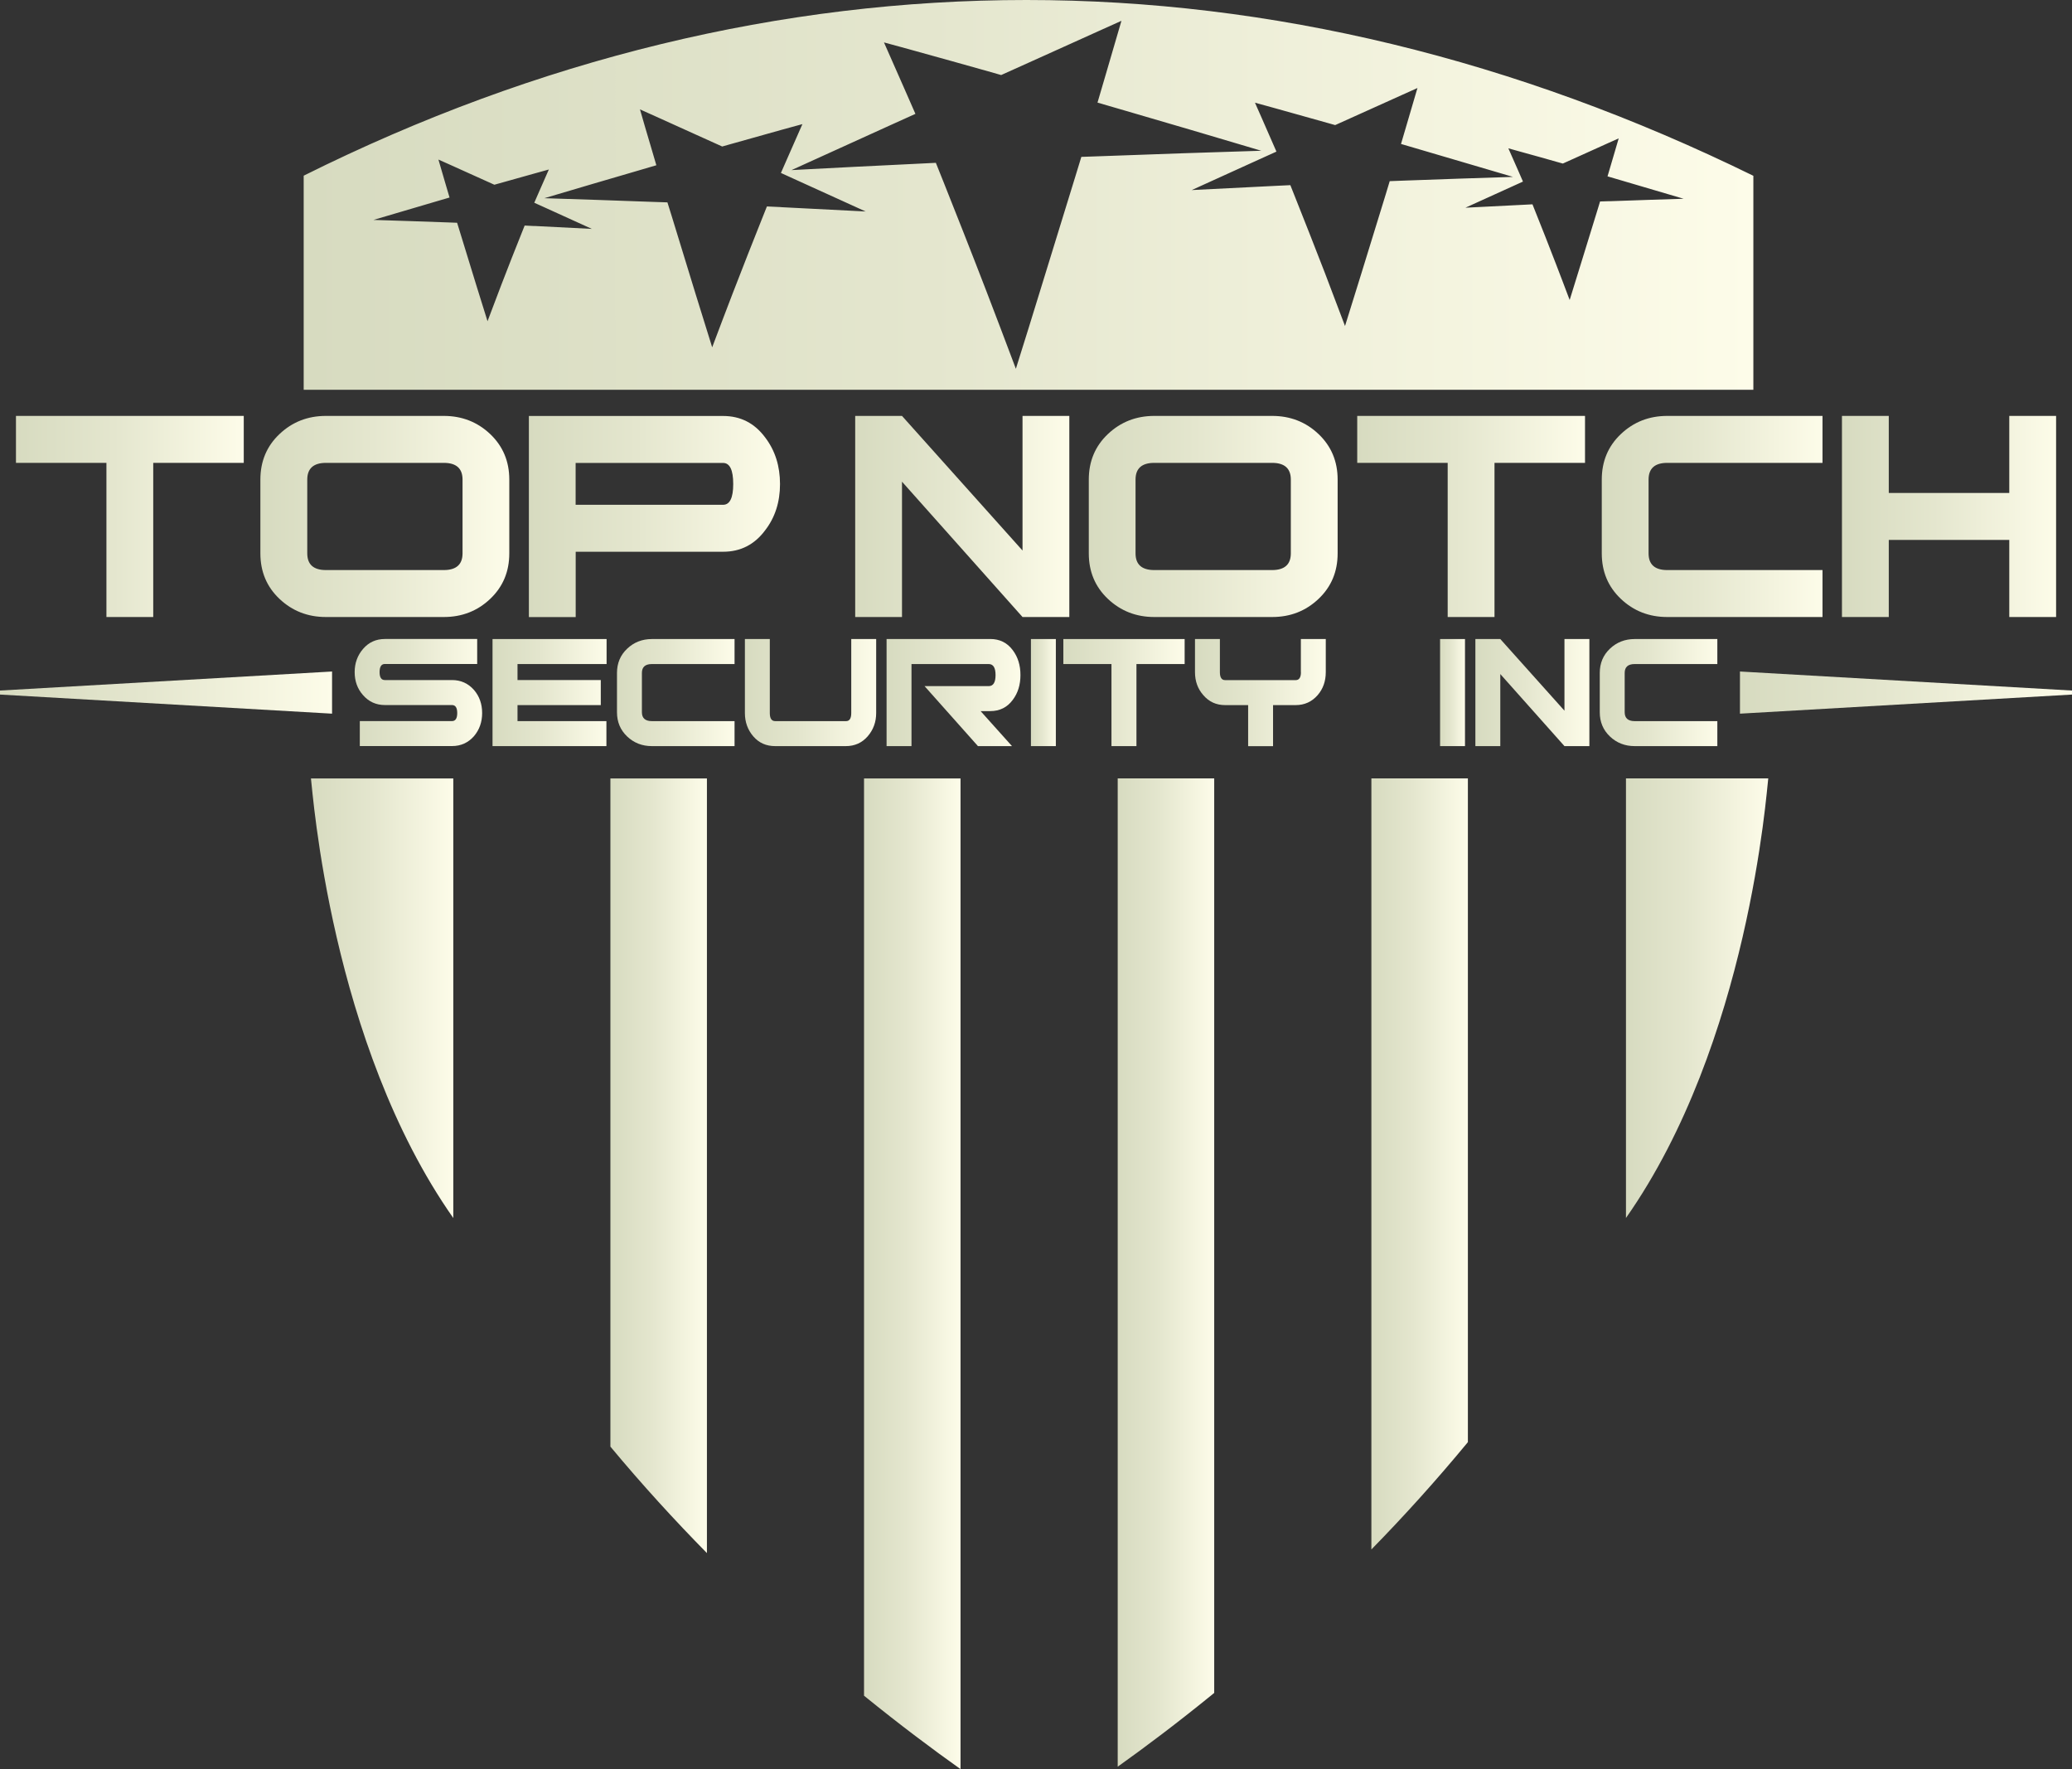 <svg width="123" height="105" viewBox="0 0 123 105" fill="none" xmlns="http://www.w3.org/2000/svg">
<rect x="0" y="0" width="123" height="105" fill="#333333" stroke="none"/>
<path d="M96.522 46.199V72.289C103.816 61.901 104.868 46.944 104.969 46.199H96.522Z" fill="url(#paint0_linear_2002_255)"/>
<path d="M36.235 85.859C38.12 88.124 40.051 90.234 41.965 92.178V46.203H36.235V85.859Z" fill="url(#paint1_linear_2002_255)"/>
<path d="M66.35 104.856C68.019 103.668 69.965 102.202 72.079 100.478V46.199H66.35V104.856Z" fill="url(#paint2_linear_2002_255)"/>
<path d="M51.291 100.643C53.412 102.364 55.361 103.823 57.02 105V46.203H51.291V100.643Z" fill="url(#paint3_linear_2002_255)"/>
<path d="M26.909 72.292V46.203H18.459C18.563 46.952 19.614 61.905 26.909 72.292Z" fill="url(#paint4_linear_2002_255)"/>
<path d="M81.409 91.963C83.329 90.004 85.253 87.876 87.138 85.593V46.199H81.409V91.963Z" fill="url(#paint5_linear_2002_255)"/>
<path d="M104.085 10.434C89.963 3.511 75.45 1.52588e-05 60.929 1.52588e-05C46.409 1.52588e-05 31.913 3.507 18.028 10.427V23.134H104.085V10.438V10.434ZM31.719 13.416L31.145 13.387L30.933 13.92C30.592 14.77 30.194 15.774 29.756 16.916C29.504 17.571 29.235 18.28 28.941 19.065C28.7 18.294 28.481 17.589 28.273 16.923C27.914 15.76 27.591 14.716 27.304 13.769L27.135 13.221L26.564 13.2C25.017 13.146 23.617 13.095 22.17 13.052C23.513 12.652 24.762 12.285 25.911 11.95L26.686 11.723L26.457 10.946C26.302 10.424 26.159 9.93 26.026 9.47C26.23 9.563 26.439 9.653 26.647 9.747C27.178 9.988 27.724 10.233 28.284 10.485L29.346 10.964L29.63 10.885C30.359 10.676 31.059 10.481 31.723 10.298L32.114 10.19C32.272 10.146 32.426 10.103 32.581 10.06C32.405 10.456 32.222 10.874 32.035 11.302L31.716 12.033L32.441 12.361C33.309 12.753 34.207 13.16 35.133 13.585C33.995 13.524 32.828 13.466 31.726 13.412L31.719 13.416ZM46.369 12.292L45.526 12.253L45.213 13.038C44.714 14.291 44.126 15.771 43.479 17.452C43.11 18.413 42.711 19.457 42.277 20.613C41.925 19.483 41.602 18.442 41.297 17.463C40.769 15.752 40.295 14.211 39.872 12.818L39.62 12.011L38.78 11.983C36.504 11.9 34.444 11.828 32.315 11.763C34.289 11.176 36.127 10.636 37.822 10.143L38.963 9.808L38.626 8.663C38.396 7.892 38.184 7.172 37.991 6.492C38.292 6.629 38.597 6.762 38.906 6.902C39.688 7.255 40.489 7.615 41.311 7.99L42.873 8.695L43.289 8.577C44.362 8.271 45.393 7.986 46.373 7.712L46.947 7.554C47.18 7.493 47.407 7.428 47.633 7.367C47.371 7.95 47.101 8.566 46.829 9.192L46.358 10.265L47.425 10.751C48.702 11.331 50.023 11.929 51.388 12.552C49.711 12.462 47.999 12.379 46.373 12.296L46.369 12.292ZM64.192 9.311L63.83 10.492C63.205 12.53 62.512 14.784 61.737 17.283C61.299 18.716 60.825 20.235 60.305 21.888C59.669 20.199 59.091 18.673 58.549 17.265C57.602 14.806 56.743 12.645 56.015 10.812L55.555 9.664L54.32 9.725C51.944 9.84 49.442 9.963 46.986 10.096C48.982 9.185 50.917 8.31 52.78 7.464L54.342 6.758L53.653 5.188C53.251 4.267 52.856 3.37 52.475 2.517C52.809 2.607 53.139 2.697 53.48 2.79L54.317 3.021C55.753 3.421 57.257 3.835 58.829 4.281L59.432 4.454L61.719 3.424C62.918 2.88 64.092 2.351 65.237 1.836C65.686 1.635 66.131 1.437 66.572 1.235C66.285 2.229 65.976 3.287 65.643 4.414L65.151 6.089L66.82 6.575C69.297 7.298 71.982 8.083 74.872 8.947C71.76 9.041 68.748 9.145 65.42 9.268L64.189 9.311H64.192ZM82.5 10.744L82.256 11.551C81.829 12.948 81.355 14.485 80.824 16.199C80.522 17.178 80.199 18.219 79.844 19.349C79.409 18.194 79.011 17.15 78.645 16.188C77.995 14.507 77.41 13.027 76.911 11.774L76.599 10.989L75.759 11.029C74.132 11.108 72.42 11.194 70.744 11.281C72.108 10.658 73.429 10.056 74.707 9.48L75.773 8.998L75.303 7.925C75.026 7.295 74.761 6.679 74.499 6.096C74.725 6.157 74.954 6.222 75.184 6.283L75.755 6.441C76.739 6.715 77.765 7 78.842 7.306L79.259 7.424L80.824 6.719C81.646 6.348 82.446 5.984 83.229 5.635C83.538 5.494 83.843 5.361 84.144 5.224C83.947 5.905 83.735 6.625 83.505 7.399L83.168 8.544L84.309 8.879C86 9.372 87.838 9.912 89.816 10.499C87.687 10.564 85.627 10.636 83.351 10.719L82.507 10.751L82.5 10.744ZM95.556 11.94L94.985 11.957L94.817 12.508C94.526 13.455 94.203 14.503 93.844 15.662C93.636 16.329 93.42 17.034 93.18 17.805C92.885 17.016 92.612 16.311 92.361 15.655C91.923 14.514 91.525 13.509 91.184 12.66L90.972 12.127L90.401 12.156C89.296 12.21 88.132 12.267 86.991 12.328C87.917 11.903 88.818 11.497 89.687 11.104L90.408 10.777L90.089 10.046C89.902 9.617 89.719 9.199 89.54 8.803C89.694 8.847 89.848 8.89 90.006 8.933L90.394 9.041C91.062 9.225 91.762 9.419 92.49 9.628L92.774 9.707L93.837 9.228C94.393 8.976 94.939 8.731 95.47 8.49C95.678 8.397 95.886 8.303 96.091 8.213C95.958 8.674 95.815 9.163 95.657 9.689L95.427 10.467L96.202 10.694C97.351 11.029 98.6 11.396 99.943 11.796C98.496 11.839 97.096 11.889 95.549 11.943L95.556 11.94Z" fill="url(#paint6_linear_2002_255)"/>
<path d="M14.467 27.472H9.096V36.621H6.318V27.472H0.948V24.685H14.47V27.472H14.467Z" fill="url(#paint7_linear_2002_255)"/>
<path d="M30.233 32.844C30.233 33.928 29.856 34.828 29.099 35.545C28.341 36.265 27.422 36.621 26.342 36.621H19.349C18.268 36.621 17.349 36.261 16.592 35.545C15.834 34.828 15.457 33.928 15.457 32.844V28.462C15.457 27.382 15.834 26.478 16.592 25.762C17.349 25.045 18.265 24.685 19.349 24.685H26.342C27.422 24.685 28.341 25.045 29.099 25.762C29.856 26.482 30.233 27.382 30.233 28.462V32.844ZM27.458 32.841V28.466C27.458 27.803 27.088 27.472 26.345 27.472H19.352C18.613 27.472 18.24 27.803 18.24 28.466V32.841C18.24 33.503 18.609 33.834 19.352 33.834H26.345C27.085 33.834 27.458 33.503 27.458 32.841Z" fill="url(#paint8_linear_2002_255)"/>
<path d="M46.304 28.729C46.304 29.798 46.01 30.709 45.425 31.469C44.793 32.322 43.96 32.747 42.926 32.747H34.175V36.625H31.396V24.689H42.926C43.96 24.689 44.793 25.114 45.425 25.967C46.014 26.741 46.304 27.663 46.304 28.729ZM43.526 28.729C43.526 27.894 43.325 27.476 42.923 27.476H34.171V29.96H42.923C43.325 29.96 43.526 29.55 43.526 28.729Z" fill="url(#paint9_linear_2002_255)"/>
<path d="M63.478 36.621H60.7L53.545 28.588V36.621H50.767V24.685H53.545L60.7 32.675V24.685H63.478V36.621Z" fill="url(#paint10_linear_2002_255)"/>
<path d="M79.406 32.844C79.406 33.928 79.029 34.828 78.272 35.545C77.514 36.265 76.595 36.621 75.518 36.621H68.525C67.445 36.621 66.526 36.261 65.768 35.545C65.011 34.828 64.634 33.928 64.634 32.844V28.462C64.634 27.382 65.011 26.478 65.768 25.762C66.526 25.045 67.445 24.685 68.525 24.685H75.518C76.599 24.685 77.518 25.045 78.272 25.762C79.029 26.482 79.406 27.382 79.406 28.462V32.844ZM76.627 32.841V28.466C76.627 27.803 76.258 27.472 75.515 27.472H68.522C67.779 27.472 67.409 27.803 67.409 28.466V32.841C67.409 33.503 67.779 33.834 68.522 33.834H75.515C76.254 33.834 76.627 33.503 76.627 32.841Z" fill="url(#paint11_linear_2002_255)"/>
<path d="M94.088 27.472H88.718V36.621H85.939V27.472H80.569V24.685H94.091V27.472H94.088Z" fill="url(#paint12_linear_2002_255)"/>
<path d="M108.189 36.621H98.974C97.893 36.621 96.974 36.261 96.22 35.545C95.463 34.828 95.086 33.928 95.086 32.844V28.462C95.086 27.382 95.463 26.478 96.22 25.762C96.978 25.045 97.893 24.685 98.974 24.685H108.189V27.472H98.974C98.234 27.472 97.864 27.803 97.864 28.466V32.841C97.864 33.503 98.234 33.834 98.974 33.834H108.189V36.621Z" fill="url(#paint13_linear_2002_255)"/>
<path d="M122.056 36.621H119.277V32.045H112.123V36.621H109.344V24.685H112.123V29.258H119.277V24.685H122.056V36.621Z" fill="url(#paint14_linear_2002_255)"/>
<path d="M26.833 40.362H22.841C22.637 40.362 22.533 40.204 22.533 39.891C22.533 39.578 22.637 39.408 22.841 39.408H28.327V37.925H22.852C22.325 37.925 21.894 38.119 21.56 38.505C21.223 38.893 21.054 39.354 21.054 39.891C21.054 40.427 21.219 40.881 21.546 41.252C21.89 41.648 22.325 41.846 22.852 41.846H26.833C27.038 41.846 27.142 42.004 27.142 42.321C27.142 42.638 27.038 42.797 26.833 42.797H21.359V44.28H26.833C27.361 44.28 27.795 44.082 28.14 43.689C28.459 43.311 28.621 42.858 28.621 42.321C28.621 41.785 28.463 41.331 28.14 40.953C27.795 40.56 27.358 40.362 26.83 40.362H26.833Z" fill="url(#paint15_linear_2002_255)"/>
<path d="M29.238 44.283H35.998V42.8H30.721V41.849H35.664V40.362H30.721V39.412H36.009V37.928H29.238V44.283Z" fill="url(#paint16_linear_2002_255)"/>
<path d="M37.23 38.501C36.827 38.883 36.626 39.361 36.626 39.941V42.274C36.626 42.85 36.827 43.329 37.23 43.711C37.632 44.093 38.12 44.283 38.698 44.283H43.605V42.8H38.698C38.303 42.8 38.105 42.623 38.105 42.271V39.941C38.105 39.588 38.303 39.412 38.698 39.412H43.605V37.928H38.698C38.123 37.928 37.632 38.119 37.23 38.501Z" fill="url(#paint17_linear_2002_255)"/>
<path d="M50.533 42.318C50.533 42.642 50.429 42.8 50.225 42.8H46.021C45.806 42.8 45.698 42.642 45.698 42.318V37.928H44.219V42.318C44.219 42.854 44.384 43.315 44.718 43.704C45.052 44.093 45.483 44.283 46.017 44.283H50.21C50.738 44.283 51.169 44.089 51.506 43.704C51.843 43.315 52.012 42.854 52.012 42.318V37.928H50.533V42.318Z" fill="url(#paint18_linear_2002_255)"/>
<path d="M58.783 37.928H52.63V44.283H54.109V39.412H58.693C58.966 39.412 59.099 39.632 59.099 40.067C59.099 40.503 58.962 40.722 58.693 40.722H54.884L58.054 44.283H60.075L58.212 42.206H58.779C59.346 42.206 59.795 41.983 60.122 41.536C60.427 41.133 60.577 40.64 60.577 40.064C60.577 39.487 60.427 38.998 60.122 38.591C59.791 38.145 59.346 37.925 58.779 37.925L58.783 37.928Z" fill="url(#paint19_linear_2002_255)"/>
<path d="M62.678 37.928H61.199V44.283H62.678V37.928Z" fill="url(#paint20_linear_2002_255)"/>
<path d="M63.123 39.412H65.98V44.283H67.463V39.412H70.324V37.928H63.123V39.412Z" fill="url(#paint21_linear_2002_255)"/>
<path d="M77.227 39.894C77.227 40.208 77.123 40.366 76.918 40.366H72.725C72.521 40.366 72.416 40.208 72.416 39.894V37.928H70.938V39.894C70.938 40.431 71.103 40.885 71.429 41.255C71.767 41.651 72.198 41.849 72.725 41.849H74.093V44.287H75.572V41.849H76.915C77.439 41.849 77.877 41.651 78.221 41.255C78.541 40.885 78.702 40.431 78.702 39.894V37.928H77.223V39.894H77.227Z" fill="url(#paint22_linear_2002_255)"/>
<path d="M86.966 37.928H85.487V44.283H86.966V37.928Z" fill="url(#paint23_linear_2002_255)"/>
<path d="M92.871 42.181L89.062 37.928H87.583V44.283H89.062V40.006L92.871 44.283H94.35V37.928H92.871V42.181Z" fill="url(#paint24_linear_2002_255)"/>
<path d="M95.57 38.501C95.168 38.883 94.967 39.361 94.967 39.941V42.274C94.967 42.85 95.168 43.329 95.57 43.711C95.973 44.093 96.464 44.283 97.039 44.283H101.946V42.8H97.039C96.644 42.8 96.446 42.623 96.446 42.271V39.941C96.446 39.588 96.644 39.412 97.039 39.412H101.946V37.928H97.039C96.464 37.928 95.973 38.119 95.57 38.501Z" fill="url(#paint25_linear_2002_255)"/>
<path d="M0 41.223L19.712 42.357V39.855L0 40.985V41.223Z" fill="url(#paint26_linear_2002_255)"/>
<path d="M103.289 39.855V42.357L123 41.223V40.985L103.289 39.855Z" fill="url(#paint27_linear_2002_255)"/>
<defs>
<linearGradient id="paint0_linear_2002_255" x1="96.522" y1="59.248" x2="104.972" y2="59.248" gradientUnits="userSpaceOnUse">
<stop stop-color="#D7DBC0"/>
<stop offset="0.43" stop-color="#E4E6CE"/>
<stop offset="1" stop-color="#FDFCE9"/>
</linearGradient>
<linearGradient id="paint1_linear_2002_255" x1="36.235" y1="69.189" x2="41.965" y2="69.189" gradientUnits="userSpaceOnUse">
<stop stop-color="#D7DBC0"/>
<stop offset="0.43" stop-color="#E4E6CE"/>
<stop offset="1" stop-color="#FDFCE9"/>
</linearGradient>
<linearGradient id="paint2_linear_2002_255" x1="66.35" y1="75.529" x2="72.079" y2="75.529" gradientUnits="userSpaceOnUse">
<stop stop-color="#D7DBC0"/>
<stop offset="0.43" stop-color="#E4E6CE"/>
<stop offset="1" stop-color="#FDFCE9"/>
</linearGradient>
<linearGradient id="paint3_linear_2002_255" x1="51.291" y1="75.598" x2="57.02" y2="75.598" gradientUnits="userSpaceOnUse">
<stop stop-color="#D7DBC0"/>
<stop offset="0.43" stop-color="#E4E6CE"/>
<stop offset="1" stop-color="#FDFCE9"/>
</linearGradient>
<linearGradient id="paint4_linear_2002_255" x1="18.459" y1="-48.316" x2="26.909" y2="-48.316" gradientUnits="userSpaceOnUse">
<stop stop-color="#D7DBC0"/>
<stop offset="0.43" stop-color="#E4E6CE"/>
<stop offset="1" stop-color="#FDFCE9"/>
</linearGradient>
<linearGradient id="paint5_linear_2002_255" x1="81.409" y1="69.081" x2="87.134" y2="69.081" gradientUnits="userSpaceOnUse">
<stop stop-color="#D7DBC0"/>
<stop offset="0.43" stop-color="#E4E6CE"/>
<stop offset="1" stop-color="#FDFCE9"/>
</linearGradient>
<linearGradient id="paint6_linear_2002_255" x1="18.031" y1="11.565" x2="104.089" y2="11.565" gradientUnits="userSpaceOnUse">
<stop stop-color="#D7DBC0"/>
<stop offset="0.43" stop-color="#E4E6CE"/>
<stop offset="1" stop-color="#FDFCE9"/>
</linearGradient>
<linearGradient id="paint7_linear_2002_255" x1="0.944" y1="30.655" x2="14.467" y2="30.655" gradientUnits="userSpaceOnUse">
<stop stop-color="#D7DBC0"/>
<stop offset="0.43" stop-color="#E4E6CE"/>
<stop offset="1" stop-color="#FDFCE9"/>
</linearGradient>
<linearGradient id="paint8_linear_2002_255" x1="15.461" y1="30.655" x2="30.233" y2="30.655" gradientUnits="userSpaceOnUse">
<stop stop-color="#D7DBC0"/>
<stop offset="0.43" stop-color="#E4E6CE"/>
<stop offset="1" stop-color="#FDFCE9"/>
</linearGradient>
<linearGradient id="paint9_linear_2002_255" x1="31.392" y1="30.655" x2="46.304" y2="30.655" gradientUnits="userSpaceOnUse">
<stop stop-color="#D7DBC0"/>
<stop offset="0.43" stop-color="#E4E6CE"/>
<stop offset="1" stop-color="#FDFCE9"/>
</linearGradient>
<linearGradient id="paint10_linear_2002_255" x1="50.767" y1="30.655" x2="63.478" y2="30.655" gradientUnits="userSpaceOnUse">
<stop stop-color="#D7DBC0"/>
<stop offset="0.43" stop-color="#E4E6CE"/>
<stop offset="1" stop-color="#FDFCE9"/>
</linearGradient>
<linearGradient id="paint11_linear_2002_255" x1="64.634" y1="30.655" x2="79.406" y2="30.655" gradientUnits="userSpaceOnUse">
<stop stop-color="#D7DBC0"/>
<stop offset="0.43" stop-color="#E4E6CE"/>
<stop offset="1" stop-color="#FDFCE9"/>
</linearGradient>
<linearGradient id="paint12_linear_2002_255" x1="80.565" y1="30.655" x2="94.088" y2="30.655" gradientUnits="userSpaceOnUse">
<stop stop-color="#D7DBC0"/>
<stop offset="0.43" stop-color="#E4E6CE"/>
<stop offset="1" stop-color="#FDFCE9"/>
</linearGradient>
<linearGradient id="paint13_linear_2002_255" x1="95.082" y1="30.655" x2="108.189" y2="30.655" gradientUnits="userSpaceOnUse">
<stop stop-color="#D7DBC0"/>
<stop offset="0.43" stop-color="#E4E6CE"/>
<stop offset="1" stop-color="#FDFCE9"/>
</linearGradient>
<linearGradient id="paint14_linear_2002_255" x1="109.344" y1="30.655" x2="122.056" y2="30.655" gradientUnits="userSpaceOnUse">
<stop stop-color="#D7DBC0"/>
<stop offset="0.43" stop-color="#E4E6CE"/>
<stop offset="1" stop-color="#FDFCE9"/>
</linearGradient>
<linearGradient id="paint15_linear_2002_255" x1="21.054" y1="41.104" x2="28.625" y2="41.104" gradientUnits="userSpaceOnUse">
<stop stop-color="#D7DBC0"/>
<stop offset="0.43" stop-color="#E4E6CE"/>
<stop offset="1" stop-color="#FDFCE9"/>
</linearGradient>
<linearGradient id="paint16_linear_2002_255" x1="29.238" y1="41.104" x2="36.009" y2="41.104" gradientUnits="userSpaceOnUse">
<stop stop-color="#D7DBC0"/>
<stop offset="0.43" stop-color="#E4E6CE"/>
<stop offset="1" stop-color="#FDFCE9"/>
</linearGradient>
<linearGradient id="paint17_linear_2002_255" x1="36.626" y1="41.104" x2="43.605" y2="41.104" gradientUnits="userSpaceOnUse">
<stop stop-color="#D7DBC0"/>
<stop offset="0.43" stop-color="#E4E6CE"/>
<stop offset="1" stop-color="#FDFCE9"/>
</linearGradient>
<linearGradient id="paint18_linear_2002_255" x1="44.219" y1="41.104" x2="52.012" y2="41.104" gradientUnits="userSpaceOnUse">
<stop stop-color="#D7DBC0"/>
<stop offset="0.43" stop-color="#E4E6CE"/>
<stop offset="1" stop-color="#FDFCE9"/>
</linearGradient>
<linearGradient id="paint19_linear_2002_255" x1="52.63" y1="41.104" x2="60.581" y2="41.104" gradientUnits="userSpaceOnUse">
<stop stop-color="#D7DBC0"/>
<stop offset="0.43" stop-color="#E4E6CE"/>
<stop offset="1" stop-color="#FDFCE9"/>
</linearGradient>
<linearGradient id="paint20_linear_2002_255" x1="61.199" y1="41.104" x2="62.678" y2="41.104" gradientUnits="userSpaceOnUse">
<stop stop-color="#D7DBC0"/>
<stop offset="0.43" stop-color="#E4E6CE"/>
<stop offset="1" stop-color="#FDFCE9"/>
</linearGradient>
<linearGradient id="paint21_linear_2002_255" x1="63.123" y1="41.104" x2="70.324" y2="41.104" gradientUnits="userSpaceOnUse">
<stop stop-color="#D7DBC0"/>
<stop offset="0.43" stop-color="#E4E6CE"/>
<stop offset="1" stop-color="#FDFCE9"/>
</linearGradient>
<linearGradient id="paint22_linear_2002_255" x1="70.938" y1="41.104" x2="78.706" y2="41.104" gradientUnits="userSpaceOnUse">
<stop stop-color="#D7DBC0"/>
<stop offset="0.43" stop-color="#E4E6CE"/>
<stop offset="1" stop-color="#FDFCE9"/>
</linearGradient>
<linearGradient id="paint23_linear_2002_255" x1="85.487" y1="41.104" x2="86.966" y2="41.104" gradientUnits="userSpaceOnUse">
<stop stop-color="#D7DBC0"/>
<stop offset="0.43" stop-color="#E4E6CE"/>
<stop offset="1" stop-color="#FDFCE9"/>
</linearGradient>
<linearGradient id="paint24_linear_2002_255" x1="87.583" y1="41.104" x2="94.35" y2="41.104" gradientUnits="userSpaceOnUse">
<stop stop-color="#D7DBC0"/>
<stop offset="0.43" stop-color="#E4E6CE"/>
<stop offset="1" stop-color="#FDFCE9"/>
</linearGradient>
<linearGradient id="paint25_linear_2002_255" x1="94.967" y1="41.104" x2="101.946" y2="41.104" gradientUnits="userSpaceOnUse">
<stop stop-color="#D7DBC0"/>
<stop offset="0.43" stop-color="#E4E6CE"/>
<stop offset="1" stop-color="#FDFCE9"/>
</linearGradient>
<linearGradient id="paint26_linear_2002_255" x1="0" y1="41.108" x2="19.712" y2="41.108" gradientUnits="userSpaceOnUse">
<stop stop-color="#D7DBC0"/>
<stop offset="0.43" stop-color="#E4E6CE"/>
<stop offset="1" stop-color="#FDFCE9"/>
</linearGradient>
<linearGradient id="paint27_linear_2002_255" x1="103.289" y1="41.108" x2="123" y2="41.108" gradientUnits="userSpaceOnUse">
<stop stop-color="#D7DBC0"/>
<stop offset="0.43" stop-color="#E4E6CE"/>
<stop offset="1" stop-color="#FDFCE9"/>
</linearGradient>
</defs>
</svg>
